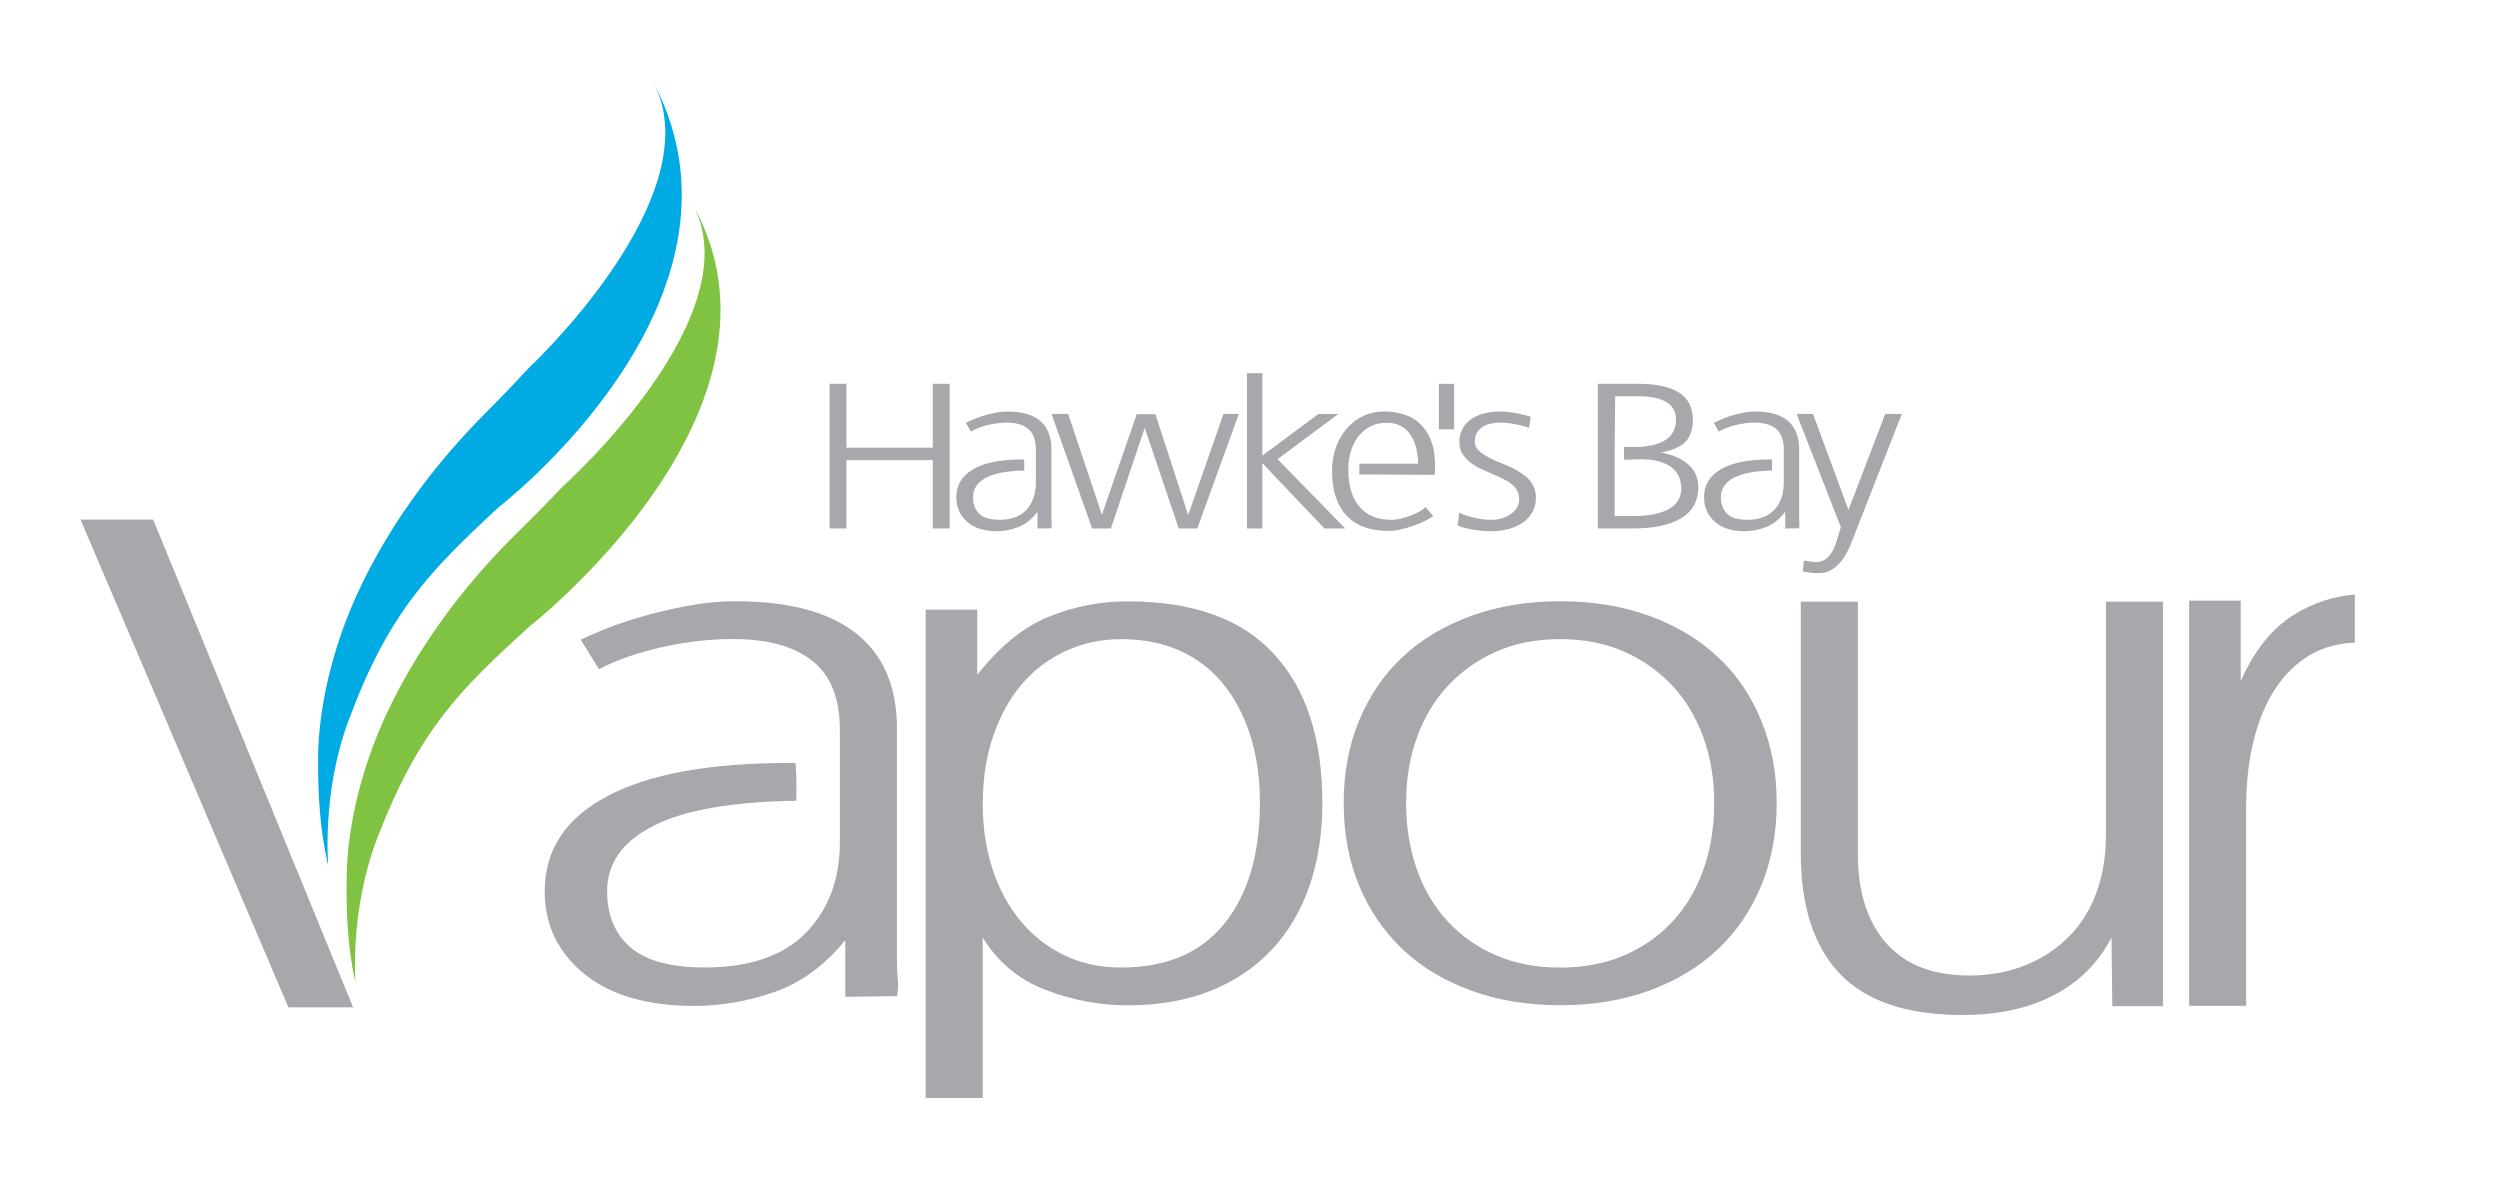 <svg viewBox="0 0 444 211" version="1.1" xmlns="http://www.w3.org/2000/svg" id="Layer_1">
  
  <defs>
    <style>
      .st0 {
        fill: #80c241;
      }

      .st1 {
        fill: #00aae2;
      }

      .st2 {
        fill: #a6a8ab;
      }
    </style>
  </defs>
  <g id="layer1">
    <g id="g48">
      <g id="g30">
        <path d="M150.33,68.16v11.35h15.33v-11.35h3v25.69h-3v-12.13h-15.33v12.13h-3v-25.69h3Z" class="st2" id="path10"></path>
        <path d="M175.05,84.87c-1.49.82-2.24,1.97-2.24,3.44,0,1.25.37,2.23,1.11,2.94.73.71,1.93,1.06,3.58,1.06,2.14,0,3.75-.61,4.84-1.82,1.08-1.21,1.63-2.8,1.63-4.76v-5.92c0-1.64-.45-2.84-1.33-3.61-.89-.76-2.15-1.14-3.8-1.14-1.1,0-2.23.14-3.38.42-1.17.29-2.18.67-3.04,1.16l-.87-1.54c.18-.1.52-.26,1.02-.49.52-.24,1.11-.46,1.79-.68.68-.22,1.43-.41,2.24-.59.81-.17,1.61-.25,2.4-.25,2.54,0,4.46.56,5.77,1.69,1.31,1.13,1.96,2.79,1.96,5v12.2c0,.37.01.7.04.99.03.27.01.55-.04.85l-2.48.04v-2.98c-.98,1.32-2.11,2.23-3.38,2.72-1.27.49-2.56.74-3.86.74-2.27,0-4.01-.57-5.28-1.7-1.26-1.12-1.89-2.57-1.89-4.33,0-2.16,1-3.82,3-4.98,2-1.16,4.91-1.74,8.73-1.74h.3c.04.42.04.76.04,1.03v.66c0,.2,0,.29-.04.29-3.05.05-5.31.49-6.8,1.3h0Z" class="st2" id="path12"></path>
        <path d="M211.03,91.46l6.26-17.94h2.73l-7.38,20.33h-3.3l-6.04-17.87-6,17.87h-3.34l-7.21-20.33h2.96l5.99,17.9,6.12-17.68v-.18h3.38l5.82,17.9Z" class="st2" id="path14"></path>
        <path d="M224.19,66.29v14.63l9.95-7.39h3.52l-10.77,8.02,12.03,12.31h-3.7l-10.94-11.51-.09.11v11.39h-2.73v-27.57h2.73Z" class="st2" id="path16"></path>
        <path d="M241.4,84.26l.04-1.91h10.43c-.06-2.28-.57-4.06-1.52-5.34-.95-1.29-2.31-1.93-4.04-1.93-2.09,0-3.76.8-5.04,2.39-1,1.28-1.58,2.9-1.79,4.89v1.98c.16,2.43.8,4.31,1.96,5.67,1.33,1.54,3.21,2.31,5.65,2.31.61,0,1.24-.09,1.91-.26.67-.18,1.28-.38,1.84-.61.57-.23,1.06-.48,1.49-.74.41-.26.69-.47.84-.65l1.35,1.58c-.29.25-.74.52-1.35.83-.61.31-1.28.59-2.04.87-.76.27-1.53.49-2.33.68-.8.18-1.51.27-2.14.27-3.33,0-5.85-.91-7.54-2.74-1.69-1.82-2.55-4.45-2.55-7.89,0-1.52.23-2.92.7-4.2.46-1.29,1.1-2.4,1.91-3.35.81-.94,1.78-1.68,2.91-2.22,1.12-.54,2.35-.81,3.69-.81,3.03,0,5.34.9,6.93,2.72,1.57,1.82,2.29,4.35,2.14,7.61l-.04.92-13.42-.07Z" class="st2" id="path18"></path>
        <path d="M258.25,76.25h-2.7v-8.08h2.7v8.08Z" class="st2" id="path20"></path>
        <path d="M272.2,90.86c-.38.72-.91,1.34-1.61,1.86-.7.51-1.53.91-2.49,1.19-.97.28-2.07.43-3.28.43s-2.3-.11-3.43-.31c-1.12-.21-1.98-.45-2.52-.72l.3-2.28c.12.09.36.22.74.36.37.15.83.29,1.35.43.52.13,1.1.25,1.71.35.63.1,1.24.15,1.85.15.7,0,1.35-.09,1.93-.28.6-.18,1.12-.43,1.58-.75.47-.32.83-.7,1.09-1.14.26-.44.39-.92.39-1.44,0-.58-.12-1.11-.36-1.56-.25-.45-.59-.85-1.02-1.2-.43-.34-.94-.65-1.52-.93-.58-.28-1.19-.56-1.82-.82-.64-.27-1.31-.57-2-.89-.7-.32-1.34-.7-1.91-1.14-.58-.44-1.06-.96-1.44-1.56-.38-.6-.56-1.31-.56-2.12,0-.86.18-1.62.54-2.3.36-.68.85-1.24,1.48-1.69.62-.45,1.38-.8,2.26-1.05.88-.24,1.84-.36,2.89-.36.47,0,.97.03,1.52.09.55.06,1.09.14,1.61.24.51.1.99.2,1.41.31.41.11.74.21.98.31l-.31,1.95c-.64-.24-1.42-.46-2.37-.64-.94-.19-1.84-.28-2.67-.28-1.57,0-2.72.31-3.47.92-.76.61-1.13,1.43-1.13,2.46,0,.81.46,1.52,1.41,2.15.94.63,2.11,1.21,3.5,1.74,1.86.71,3.31,1.54,4.36,2.48,1.06.94,1.59,2.15,1.59,3.62,0,.88-.19,1.68-.56,2.41h0Z" class="st2" id="path22"></path>
        <path d="M298.6,92.01c-2.01,1.23-4.87,1.84-8.58,1.84h-6.25v-25.69h7.08c3.24,0,5.69.52,7.34,1.56,1.65,1.04,2.47,2.68,2.47,4.91,0,1.55-.41,2.79-1.23,3.73-.83.94-2.3,1.61-4.41,2,1.15.22,2.15.53,3,.94.84.41,1.53.88,2.06,1.42.54.54.93,1.13,1.18,1.78.25.65.36,1.33.36,2.04,0,2.42-1,4.25-3.01,5.47h0ZM296.49,82.74c-1.39-.89-3.45-1.28-6.17-1.15l-1.87.07-.04-2.28h1.87c2.37,0,4.19-.41,5.47-1.21,1.27-.81,1.91-2.02,1.91-3.64,0-1.39-.57-2.44-1.71-3.12-1.15-.69-2.76-1.03-4.84-1.03h-4.26l-.08,9v12.27h3.34c2.69,0,4.78-.41,6.26-1.23,1.47-.82,2.22-2.04,2.22-3.66,0-1.79-.7-3.13-2.09-4.03h0Z" class="st2" id="path24"></path>
        <path d="M307.87,84.87c-1.5.82-2.24,1.97-2.24,3.44,0,1.25.37,2.23,1.11,2.94.73.71,1.93,1.06,3.58,1.06,2.14,0,3.76-.61,4.85-1.82,1.08-1.21,1.63-2.8,1.63-4.76v-5.92c0-1.64-.44-2.84-1.33-3.61-.88-.76-2.14-1.14-3.8-1.14-1.1,0-2.23.14-3.39.42-1.15.29-2.17.67-3.03,1.16l-.87-1.54c.17-.1.51-.26,1.02-.49.5-.24,1.1-.46,1.77-.68.68-.22,1.42-.41,2.24-.59.82-.17,1.62-.25,2.39-.25,2.55,0,4.48.56,5.77,1.69,1.31,1.13,1.96,2.79,1.96,5v12.2c0,.37.02.7.04.99.02.27.01.55-.04.85l-2.47.04v-2.98c-.99,1.32-2.11,2.23-3.39,2.72-1.27.49-2.56.74-3.86.74-2.26,0-4.02-.57-5.28-1.7-1.26-1.12-1.89-2.57-1.89-4.33,0-2.16,1-3.82,3-4.98,1.99-1.16,4.91-1.74,8.73-1.74h.31c.03.42.04.76.04,1.03v.66c0,.2-.01.29-.04.29-3.04.05-5.3.49-6.79,1.3h0Z" class="st2" id="path26"></path>
        <path d="M337.76,73.53l-9.04,23.08c-.26.64-.57,1.26-.91,1.88-.35.61-.75,1.16-1.22,1.65-.47.49-.99.89-1.59,1.19-.59.31-1.23.46-1.93.46s-1.29-.04-1.79-.11c-.51-.07-.89-.14-1.11-.19l.21-1.94,2,.29c.93,0,1.69-.3,2.3-.92.61-.62,1.08-1.49,1.44-2.61l.82-2.68-7.86-20.11h2.91l6.3,17.05,6.52-17.05h2.95Z" class="st2" id="path28"></path>
      </g>
      <path d="M62.72,178.9h-11.5L14.3,92.28h12.9l35.51,86.62Z" class="st2" id="path32"></path>
      <path d="M116.12,146.64c-5.53,2.78-8.29,6.65-8.29,11.63,0,4.23,1.36,7.54,4.09,9.94,2.74,2.4,7.16,3.61,13.28,3.61,7.94,0,13.91-2.06,17.93-6.16,4.02-4.11,6.03-9.47,6.03-16.1v-20.02c0-5.56-1.65-9.61-4.91-12.19-3.27-2.57-7.95-3.86-14.07-3.86-4.07,0-8.27.47-12.56,1.43-4.29.96-8.03,2.26-11.25,3.92l-3.23-5.23c.64-.33,1.9-.88,3.79-1.67,1.89-.79,4.08-1.56,6.6-2.3,2.52-.75,5.28-1.41,8.29-1.99,2.99-.58,5.94-.87,8.85-.87,9.43,0,16.56,1.91,21.39,5.72,4.83,3.81,7.24,9.45,7.24,16.9v41.29c0,1.24.05,2.36.15,3.36.11.91.06,1.86-.15,2.86l-9.18.13v-10.07c-3.63,4.47-7.82,7.54-12.53,9.19-4.72,1.66-9.5,2.49-14.32,2.49-8.37,0-14.86-1.91-19.55-5.72-4.66-3.81-6.98-8.7-6.98-14.67,0-7.3,3.69-12.92,11.1-16.85,7.39-3.94,18.17-5.91,32.33-5.91h1.12c.1,1.41.15,2.57.15,3.48v2.24c0,.66-.06,1-.15,1-11.28.17-19.67,1.63-25.18,4.41h0Z" class="st2" id="path34"></path>
      <path d="M174.53,195h-10.13v-86.72h9.16v11.57c3.96-5.05,8.21-8.5,12.71-10.32,4.5-1.82,9.16-2.73,13.99-2.73,11.58,0,20.24,3.11,25.97,9.33,5.75,6.21,8.62,15.04,8.62,26.48,0,5.48-.78,10.43-2.33,14.86-1.57,4.43-3.82,8.21-6.77,11.32-2.95,3.11-6.56,5.52-10.85,7.22-4.29,1.69-9.16,2.54-14.63,2.54-4.93,0-9.8-.91-14.56-2.74-4.78-1.82-8.5-4.93-11.18-9.32v28.52ZM174.53,142.73c0,4.23.59,8.13,1.77,11.69,1.18,3.57,2.84,6.63,4.99,9.19,2.14,2.57,4.72,4.59,7.73,6.04,2.99,1.46,6.36,2.18,10.13,2.18,8.04,0,14.15-2.62,18.34-7.84,4.17-5.22,6.27-12.35,6.27-21.39,0-4.39-.56-8.37-1.69-11.93-1.12-3.57-2.74-6.63-4.83-9.2-2.09-2.57-4.66-4.54-7.72-5.91-3.05-1.37-6.51-2.05-10.37-2.05-3.55,0-6.83.7-9.89,2.11-3.05,1.41-5.65,3.38-7.8,5.91-2.15,2.53-3.84,5.6-5.07,9.2-1.24,3.61-1.84,7.57-1.84,11.87v.13h0Z" class="st2" id="path36"></path>
      <path d="M312.8,157.27c-1.82,4.4-4.38,8.17-7.72,11.32-3.32,3.15-7.38,5.59-12.13,7.33-4.78,1.74-10.05,2.61-15.86,2.61s-11.07-.87-15.84-2.61c-4.77-1.74-8.83-4.18-12.15-7.33-3.32-3.15-5.9-6.93-7.73-11.32-1.82-4.39-2.73-9.28-2.73-14.67s.91-10.17,2.73-14.61c1.83-4.43,4.41-8.21,7.73-11.32,3.32-3.11,7.37-5.53,12.15-7.28,4.77-1.74,10.05-2.61,15.84-2.61s11.08.87,15.86,2.61c4.75,1.74,8.81,4.16,12.13,7.28,3.34,3.1,5.9,6.88,7.72,11.32,1.83,4.43,2.74,9.31,2.74,14.61s-.91,10.28-2.74,14.67ZM302.51,130.92c-1.3-3.56-3.14-6.64-5.55-9.2-2.43-2.57-5.28-4.58-8.62-6.03-3.32-1.45-7.07-2.18-11.26-2.18s-7.94.72-11.26,2.18c-3.32,1.45-6.19,3.46-8.6,6.03-2.43,2.57-4.27,5.64-5.55,9.2-1.31,3.57-1.94,7.46-1.94,11.69s.64,8.27,1.94,11.88c1.28,3.6,3.12,6.69,5.55,9.26,2.41,2.57,5.28,4.56,8.6,5.97,3.32,1.41,7.08,2.12,11.26,2.12s7.94-.71,11.26-2.12c3.34-1.41,6.19-3.4,8.62-5.97,2.41-2.57,4.25-5.66,5.55-9.26,1.28-3.61,1.93-7.57,1.93-11.88s-.64-8.12-1.93-11.69Z" class="st2" id="path38"></path>
      <path d="M384.15,178.7h-9l-.15-12.21c-2.25,4.42-5.63,7.82-10.15,10.2-4.5,2.38-9.95,3.57-16.4,3.57-9.76,0-16.96-2.43-21.64-7.27-4.65-4.85-6.99-12-6.99-21.44v-44.69h10.13v44.69c0,6.84,1.69,12.17,5.06,15.98,3.38,3.81,8.28,5.72,14.71,5.72,3.65,0,6.97-.61,9.98-1.82,3.01-1.21,5.57-2.9,7.72-5.07,2.16-2.16,3.79-4.78,4.91-7.85,1.12-3.08,1.68-6.43,1.68-10.08v-41.57h10.13v71.85Z" class="st2" id="path40"></path>
      <path d="M116.04,14.61c10.6,20.23-22.09,50.7-22.09,50.7-2.33,2.48-3.84,4.15-8.18,8.51-7.7,7.8-15.55,17.73-21.36,29.61-5.91,12.05-7.72,23.2-7.9,30.11-.25,14.05,1.96,20.23,1.78,20.48.1.14-1.33-12.73,3.6-26.01,7.13-19.27,14.4-26.49,26.5-37.79,0,0,48.02-36.75,27.66-75.61Z" class="st1" id="path42"></path>
      <path d="M122.8,35.9c11.42,19.87-22.81,50.45-22.81,50.45-2.35,2.46-3.9,4.1-8.29,8.42-7.8,7.71-15.79,17.57-21.77,29.38-6.1,11.98-8.05,23.11-8.32,30.02-.45,14.04,1.66,20.26,1.5,20.49.09.15-1.15-12.74,3.95-25.96,7.41-19.19,14.76-26.33,27.03-37.49,0,0,49.7-38.79,28.7-75.29h0Z" class="st0" id="path44"></path>
      <path d="M418.22,105.59c-3.78.31-7.38,1.46-10.78,3.56-3.96,2.46-7.12,6.41-9.49,11.85v-14.32h-9.16v71.95h10.13v-35.36c0-4.41.47-8.39,1.38-11.97.91-3.58,2.21-6.65,3.94-9.2,1.71-2.54,3.82-4.53,6.35-5.96,2.25-1.26,4.83-1.88,7.63-2.02v-8.53Z" class="st2" id="path46"></path>
    </g>
  </g>
</svg>